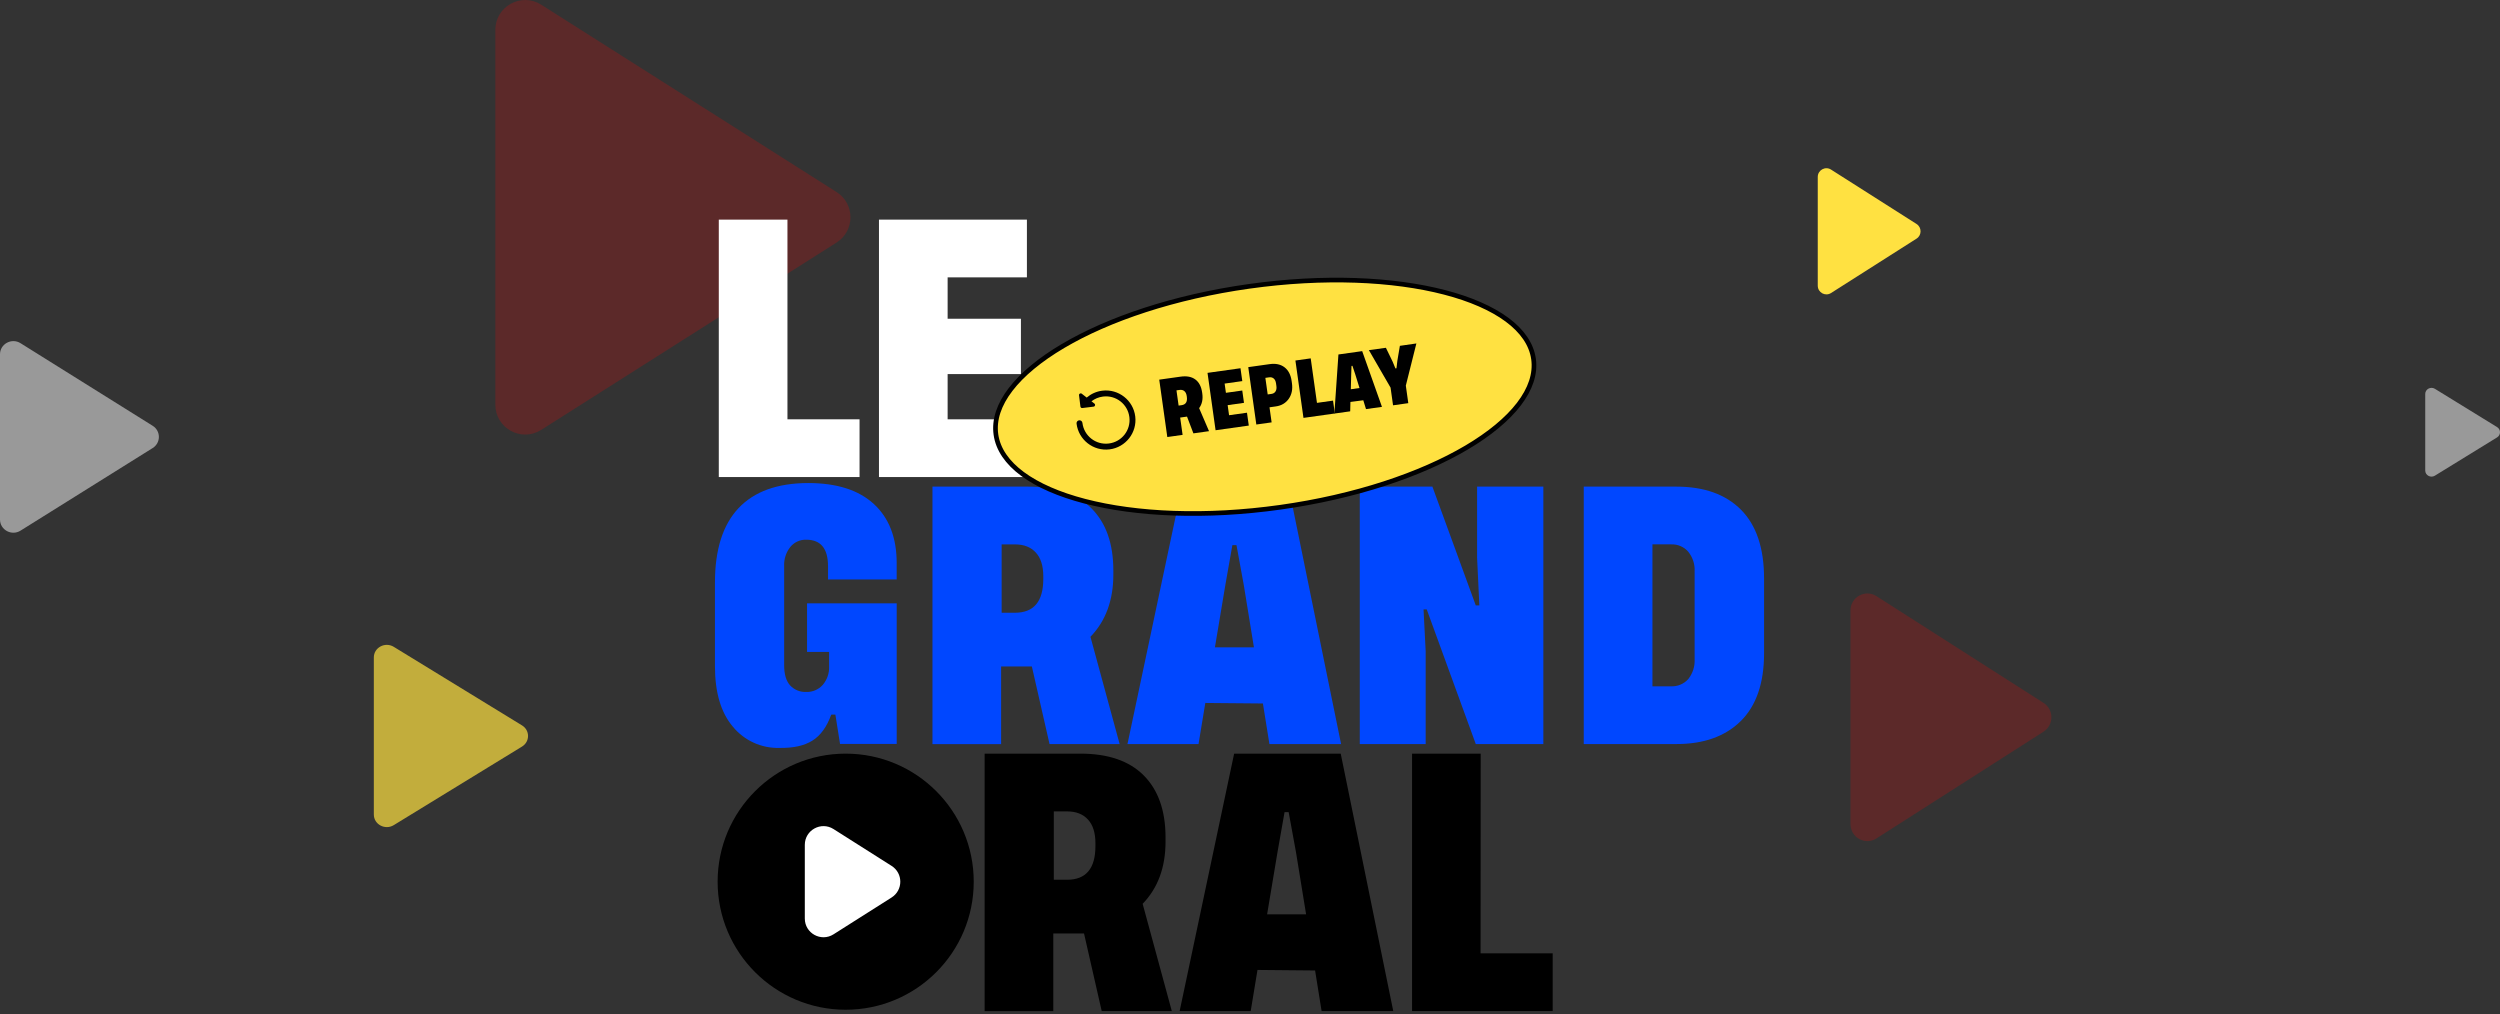 <svg width="535" height="217" viewBox="0 0 535 217" fill="none" xmlns="http://www.w3.org/2000/svg">
<rect x="0" y="0" width="535" height="217" fill="#333333" stroke="none"/>
<path opacity="0.2" d="M437.319 150.421L401.556 127.573C399.147 126.034 396 127.777 396 130.651V176.349C396 179.223 399.147 180.966 401.556 179.427L437.319 156.579C439.56 155.147 439.56 151.853 437.319 150.421Z" fill="#FF0000"/>
<path d="M410.14 47.932L391.843 36.292C390.61 35.508 389 36.396 389 37.86V61.14C389 62.604 390.61 63.492 391.843 62.708L410.14 51.068C411.287 50.339 411.287 48.661 410.14 47.932Z" fill="#FFE141"/>
<path opacity="0.5" d="M534.375 91.396L521.067 83.205C520.171 82.653 519 83.279 519 84.309V100.691C519 101.721 520.171 102.346 521.067 101.795L534.375 93.604C535.208 93.091 535.208 91.909 534.375 91.396Z" fill="white"/>
<path opacity="0.2" d="M179.03 41.098L115.821 1.005C111.562 -1.696 106 1.364 106 6.407V86.593C106 91.636 111.562 94.696 115.821 91.995L179.03 51.902C182.99 49.39 182.99 43.61 179.03 41.098Z" fill="#FF0000"/>
<path opacity="0.7" d="M111.71 155.235L84.264 138.421C82.415 137.289 80 138.572 80 140.687V174.313C80 176.428 82.415 177.711 84.264 176.579L111.71 159.765C113.43 158.712 113.43 156.288 111.71 155.235Z" fill="#FFE141"/>
<path opacity="0.5" d="M32.671 91.118L4.393 73.443C2.488 72.252 0 73.601 0 75.825V111.175C0 113.399 2.488 114.748 4.393 113.557L32.671 95.882C34.443 94.774 34.443 92.226 32.671 91.118Z" fill="white"/>
<path d="M168.515 89.732H183.943V102.087H153.822V47H168.515V89.732Z" fill="white"/>
<path d="M202.792 89.732H219.987V102.087H188.1V47H219.759V59.355H202.792V68.211H218.477V80.053H202.792V89.732Z" fill="white"/>
<path d="M177.879 152.935C176.954 155.535 175.617 157.385 173.867 158.485C172.118 159.585 169.765 160.108 166.807 160.054C164.91 160.107 163.027 159.727 161.3 158.942C159.573 158.157 158.048 156.987 156.842 155.523C154.277 152.511 152.996 148.185 153 142.545V124.668C153 117.625 154.679 112.319 158.038 108.751C161.396 105.183 166.36 103.389 172.929 103.369C179.074 103.369 183.772 104.87 187.021 107.871C190.271 110.871 191.893 115.085 191.89 120.511V124.009H177.197V121.164C177.197 117.386 175.642 115.497 172.532 115.497C171.881 115.478 171.233 115.61 170.641 115.882C170.048 116.154 169.526 116.559 169.116 117.065C168.203 118.224 167.739 119.673 167.81 121.147V142.358C167.81 144.302 168.237 145.744 169.092 146.684C169.531 147.151 170.066 147.516 170.66 147.757C171.254 147.997 171.892 148.107 172.532 148.078C173.196 148.1 173.856 147.976 174.467 147.715C175.077 147.454 175.623 147.063 176.066 146.568C176.999 145.477 177.487 144.073 177.43 142.638V139.507H172.707V129.117H191.895V159.208H179.768L178.771 152.917L177.879 152.935Z" fill="#0047FF"/>
<path d="M239.602 159.226H224.6L220.816 142.62H214.239V159.243H199.546V104.139H220.04C225.979 104.139 230.496 105.694 233.59 108.803C236.684 111.913 238.239 116.307 238.255 121.986V122.977C238.255 128.462 236.622 132.895 233.357 136.277L239.602 159.226ZM214.35 131.128H217.195C221.241 131.128 223.264 128.718 223.264 123.899V123.315C223.264 121.094 222.728 119.409 221.667 118.249C220.606 117.088 219.136 116.5 217.195 116.5H214.35V131.128Z" fill="#0047FF"/>
<path d="M271.656 159.226L270.263 150.544L257.937 150.433L256.485 159.226H241.279L252.94 104.139H275.749L286.991 159.226H271.656ZM259.995 138.527H268.339L266.176 125.234L264.607 116.663H263.727L262.217 125.234L259.995 138.527Z" fill="#0047FF"/>
<path d="M316.58 129.56L316.096 119.339V104.139H330.276V159.226H315.817L305.322 130.417H304.639L305.094 139.355V159.226H290.99V104.139H306.534L315.817 129.56H316.58Z" fill="#0047FF"/>
<path d="M358.748 104.139C364.691 104.139 369.303 105.791 372.583 109.095C375.864 112.399 377.506 117.294 377.51 123.782V139.81C377.51 146.189 375.848 151.02 372.525 154.305C369.202 157.589 364.609 159.229 358.748 159.226H338.924V104.139H358.748ZM362.648 141.034V122.33C362.741 120.786 362.252 119.264 361.278 118.062C360.827 117.546 360.266 117.136 359.637 116.865C359.007 116.594 358.325 116.467 357.64 116.494H353.623V146.871H357.581C358.273 146.905 358.964 146.784 359.603 146.518C360.243 146.252 360.815 145.846 361.278 145.331C362.251 144.118 362.739 142.587 362.648 141.034Z" fill="#0047FF"/>
<path d="M250.766 216.365H235.764L231.98 199.759H225.403V216.382H210.71V161.278H231.21C237.149 161.278 241.666 162.833 244.76 165.942C247.854 169.052 249.409 173.446 249.425 179.125V180.116C249.425 185.605 247.792 190.038 244.527 193.416L250.766 216.365ZM225.514 188.268H228.359C232.405 188.268 234.427 185.858 234.423 181.038V180.455C234.423 178.233 233.892 176.548 232.831 175.388C231.77 174.228 230.295 173.639 228.359 173.639H225.514V188.268Z" fill="black"/>
<path d="M282.822 216.365L281.429 207.683L269.103 207.567L267.651 216.365H252.445L264.106 161.278H286.915L298.157 216.365H282.822ZM271.161 195.666H279.505L277.342 182.373L275.773 173.802H274.893L273.383 182.373L271.161 195.666Z" fill="black"/>
<path d="M316.843 204.01H332.277V216.365H302.18V161.278H316.867L316.843 204.01Z" fill="black"/>
<circle cx="180.975" cy="188.681" r="27.403" fill="black"/>
<path d="M190.807 185.304L178.371 177.417C175.708 175.728 172.229 177.642 172.229 180.795V196.568C172.229 199.721 175.708 201.635 178.371 199.946L190.807 192.06C193.284 190.489 193.284 186.874 190.807 185.304Z" fill="white"/>
<path d="M328.177 76.83C328.621 79.989 327.513 83.26 325.036 86.491C322.558 89.724 318.732 92.882 313.823 95.784C304.007 101.586 289.949 106.31 273.977 108.554C258.004 110.799 243.189 110.134 232.154 107.262C226.635 105.826 222.087 103.844 218.813 101.42C215.542 98.997 213.575 96.158 213.131 92.998C212.687 89.839 213.795 86.567 216.272 83.337C218.75 80.104 222.576 76.945 227.485 74.044C237.301 68.242 251.359 63.518 267.332 61.274C283.304 59.029 298.12 59.694 309.155 62.566C314.673 64.002 319.221 65.984 322.495 68.408C325.766 70.831 327.733 73.67 328.177 76.83Z" fill="#FFE141" stroke="black" stroke-linejoin="bevel"/>
<path d="M258.731 92.27L255.387 92.74L254.022 89.152L252.556 89.358L253.077 93.064L249.803 93.524L248.077 81.245L252.646 80.603C253.97 80.417 255.026 80.621 255.812 81.213C256.598 81.802 257.08 82.733 257.259 84.006L257.29 84.228C257.462 85.451 257.237 86.49 256.615 87.345L258.731 92.27ZM252.222 86.797L252.857 86.708C253.758 86.582 254.133 85.981 253.982 84.906L253.963 84.773C253.894 84.278 253.722 83.918 253.449 83.694C253.18 83.468 252.83 83.386 252.399 83.447L251.764 83.536L252.222 86.797Z" fill="black"/>
<path d="M263.021 88.858L266.854 88.32L267.241 91.074L260.134 92.073L258.408 79.793L265.464 78.802L265.851 81.556L262.069 82.087L262.347 84.061L265.843 83.57L266.214 86.209L262.718 86.701L263.021 88.858Z" fill="black"/>
<path d="M273.026 86.973L271.674 87.163L272.127 90.387L268.853 90.847L267.127 78.568L271.709 77.924C273.007 77.742 274.068 77.968 274.891 78.603C275.718 79.237 276.224 80.217 276.41 81.541L276.478 82.023C276.66 83.322 276.43 84.431 275.787 85.349C275.143 86.264 274.223 86.805 273.026 86.973ZM272.093 84.296C272.482 84.241 272.772 84.065 272.963 83.766C273.154 83.463 273.215 83.073 273.148 82.595L273.069 82.036C273.003 81.567 272.838 81.221 272.574 80.999C272.31 80.778 271.984 80.694 271.594 80.749L270.788 80.862L271.287 84.409L272.093 84.296Z" fill="black"/>
<path d="M281.83 86.215L285.269 85.731L285.656 88.486L278.942 89.429L277.217 77.15L280.491 76.69L281.83 86.215Z" fill="black"/>
<path d="M292.325 87.548L291.743 85.656L288.991 86.017L288.943 88.024L285.555 88.5L286.424 75.856L291.507 75.142L295.739 87.068L292.325 87.548ZM289.075 83.3L290.935 83.039L290.036 80.144L289.418 78.283L289.222 78.31L289.154 80.267L289.075 83.3Z" fill="black"/>
<path d="M298.844 78.815L299.03 77.236L299.573 74.008L303.105 73.499L300.846 82.52L301.374 86.276L298.113 86.735L297.581 82.953L292.94 74.927L296.584 74.428L298.014 77.379L298.622 78.846L298.844 78.815Z" fill="black"/>
<path d="M235.892 83.607C234.612 83.764 233.469 84.299 232.555 85.081L231.498 84.255C231.242 84.055 230.872 84.263 230.912 84.585L231.209 87.003C231.233 87.202 231.415 87.344 231.614 87.32L234.031 87.023C234.354 86.983 234.467 86.574 234.211 86.374L233.576 85.878C234.27 85.342 235.109 84.978 236.046 84.863C238.829 84.521 241.345 86.487 241.687 89.27C242.029 92.053 240.062 94.57 237.28 94.911C234.497 95.253 231.98 93.287 231.639 90.504C231.63 90.421 231.604 90.34 231.564 90.266C231.523 90.193 231.468 90.128 231.403 90.076C231.337 90.024 231.261 89.986 231.181 89.963C231.1 89.94 231.016 89.934 230.932 89.944C230.849 89.954 230.769 89.981 230.696 90.022C230.623 90.064 230.559 90.12 230.508 90.186C230.457 90.252 230.419 90.328 230.398 90.409C230.376 90.49 230.371 90.575 230.383 90.658C230.808 94.119 233.973 96.592 237.434 96.167C240.895 95.742 243.368 92.577 242.943 89.116C242.518 85.655 239.353 83.182 235.892 83.607Z" fill="black"/>
</svg>
